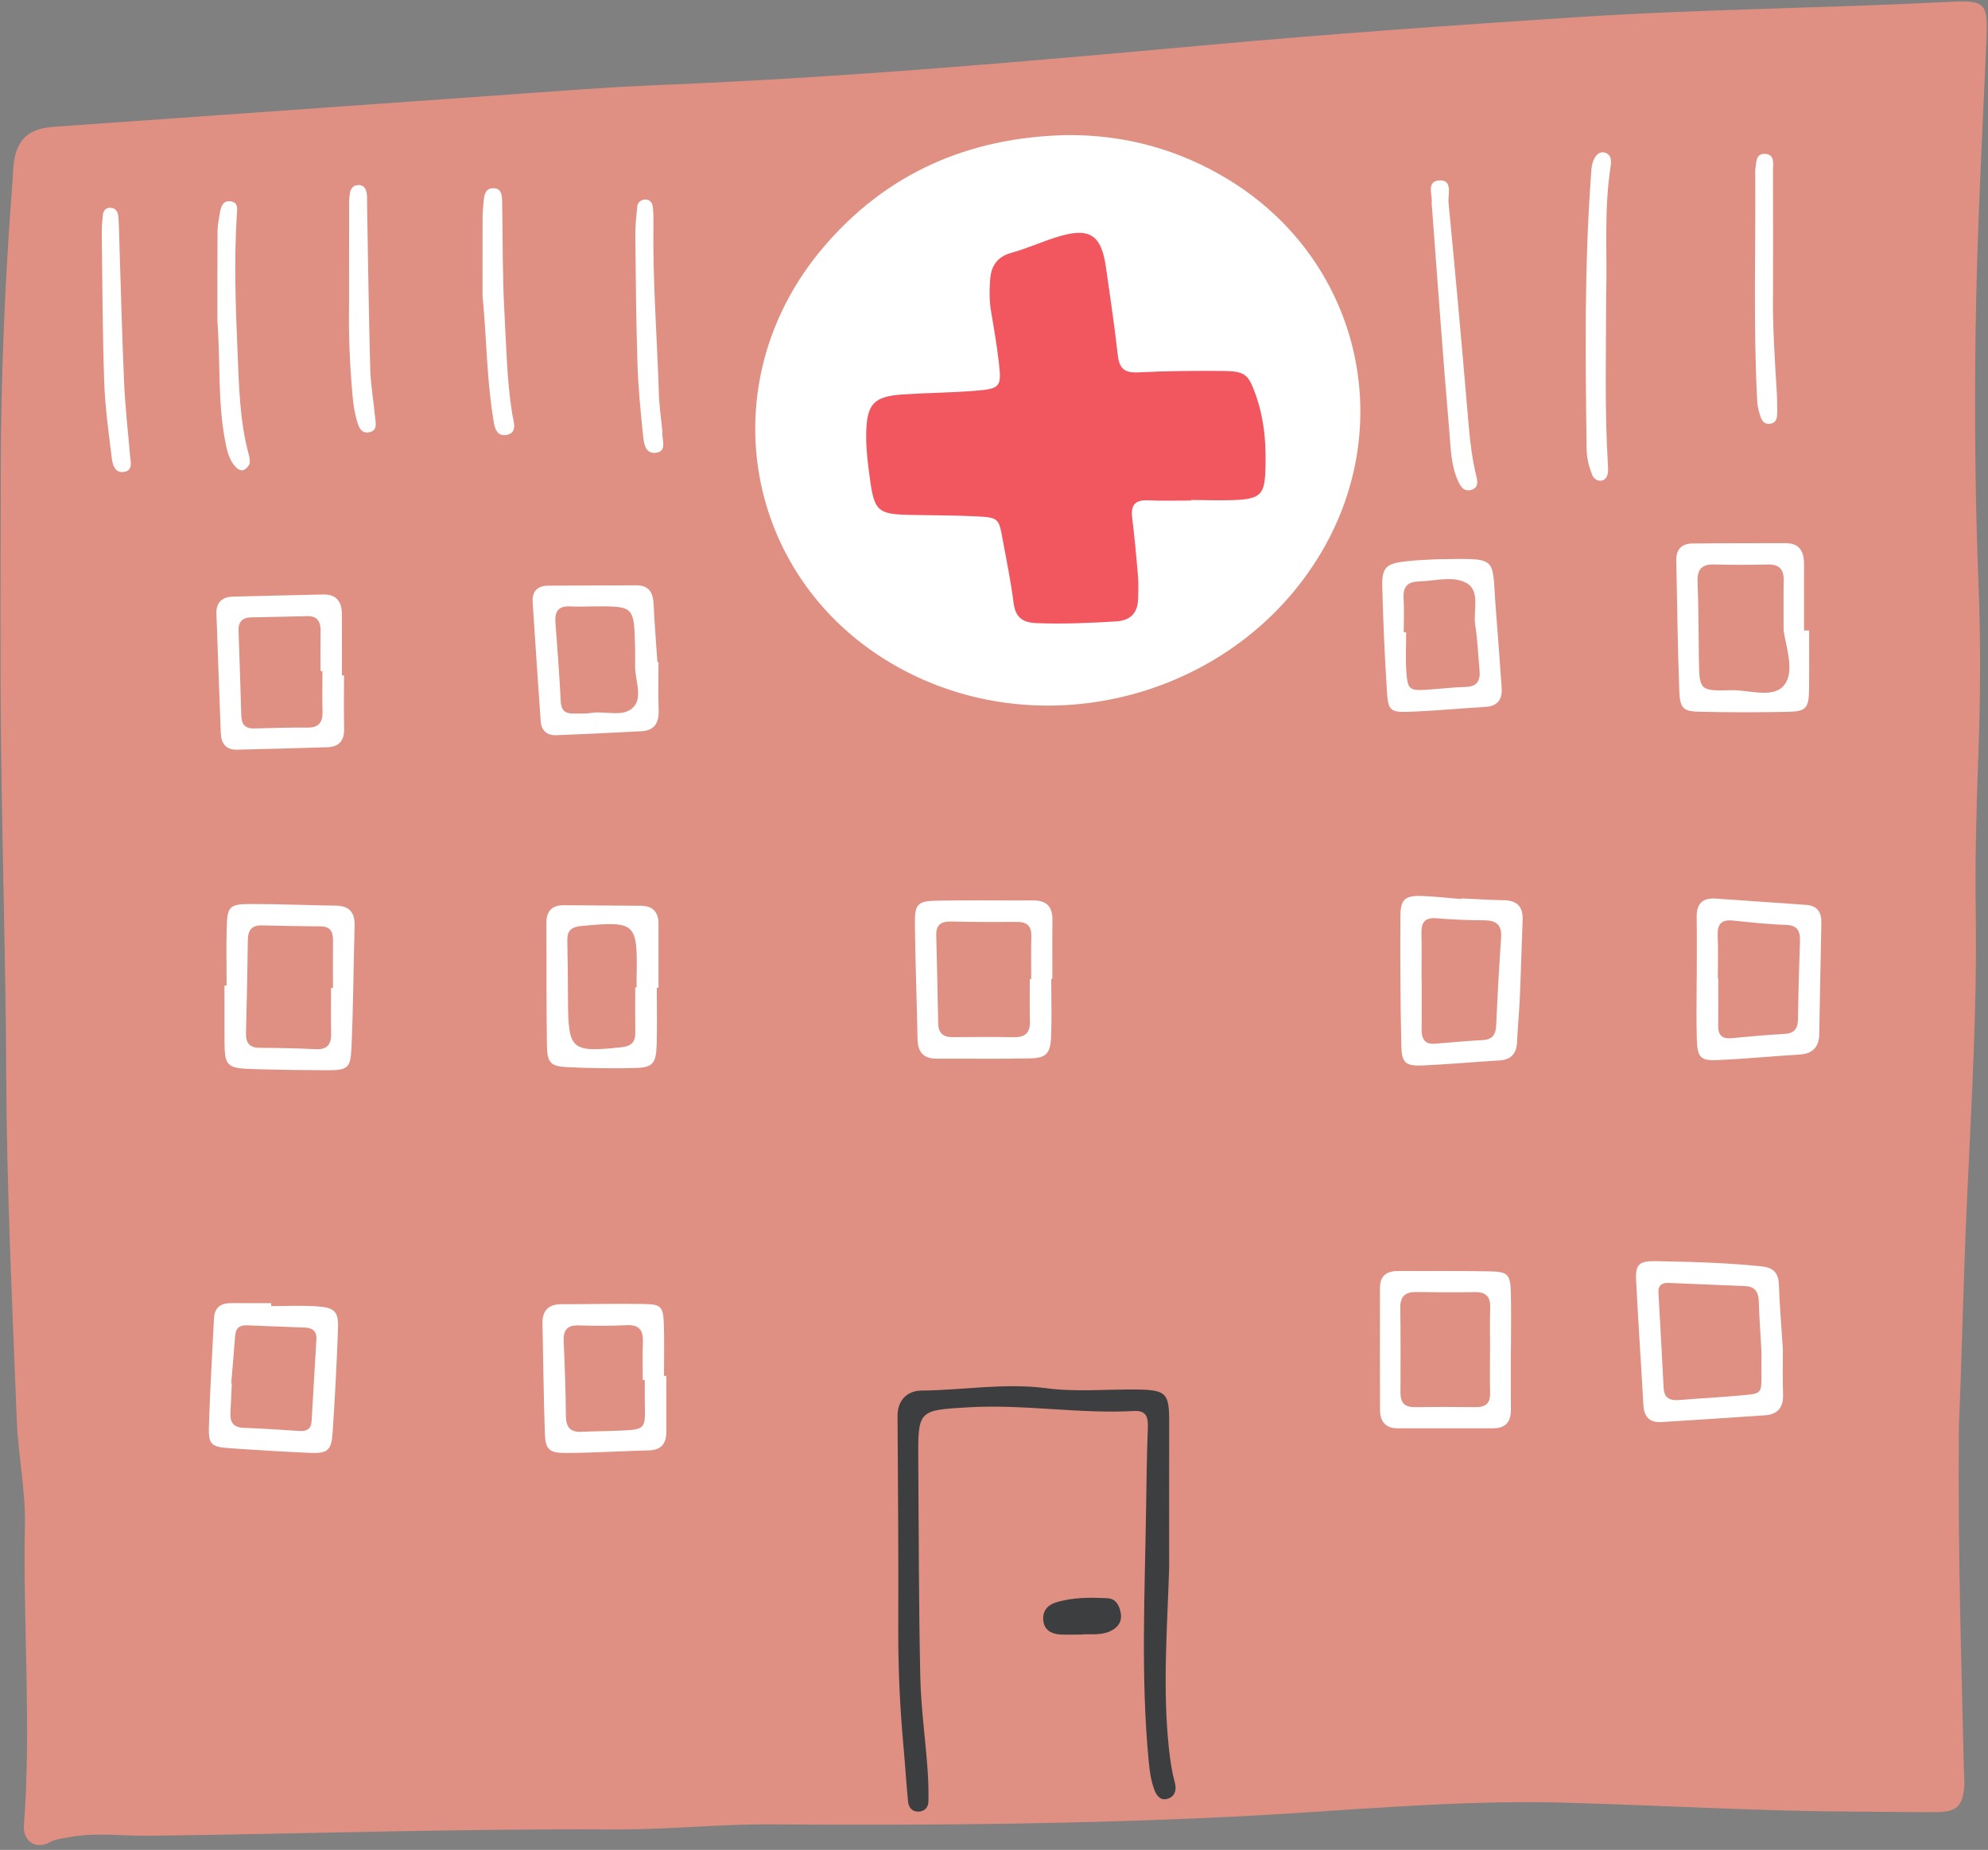 <?xml version="1.0" encoding="UTF-8" standalone="no"?><svg xmlns="http://www.w3.org/2000/svg" xmlns:xlink="http://www.w3.org/1999/xlink" fill="#000000" height="1131.3" preserveAspectRatio="xMidYMid meet" version="1" viewBox="-0.3 -0.9 1216.0 1131.3" width="1216" zoomAndPan="magnify"><rect x="-0.3" y="-0.9" width="1216.0" height="1131.3" fill="#808080" stroke="none"/><g><g id="change1_1"><path d="M 1197.922 869.91 C 1197.141 951.555 1199.531 1016.199 1200.93 1080.871 C 1201.02 1084.668 1201.469 1088.5 1201.109 1092.27 C 1200.031 1103.762 1196.309 1107.191 1184.398 1107.281 C 1168.629 1107.391 1152.871 1107.059 1137.109 1107.012 C 1077.301 1106.789 1017.609 1103.262 957.855 1101.539 C 889.324 1099.57 821.059 1106.82 752.676 1110.141 C 659.281 1114.668 565.828 1115.52 472.328 1114.789 C 439.766 1114.539 407.234 1118.09 374.59 1117.898 C 280.055 1117.328 185.562 1120.602 91.043 1121.77 C 74.777 1121.98 58.477 1119.539 42.23 1122.602 C 38.027 1123.391 34.023 1123.559 29.918 1125.828 C 21.66 1130.41 13.609 1124.969 14.328 1115.488 C 18.98 1054.18 13.707 992.859 14.938 931.555 C 15.363 910.273 10.836 889.375 10.004 868.203 C 7.215 797.062 3.781 725.961 3.488 654.727 C 3.207 586.793 1.02 518.867 0.312 450.934 C -0.25 397.133 0.105 343.316 0.16 289.512 C 0.223 229.172 2.738 168.926 7.449 108.77 C 7.703 105.52 7.684 102.238 8.102 99.012 C 10.062 83.871 17.414 77.711 32.934 76.629 C 122.898 70.352 212.852 63.82 302.812 57.512 C 336.969 55.109 371.117 52.359 405.316 50.98 C 516.129 46.512 626.547 36.801 736.938 26.75 C 812.156 19.91 887.465 14.609 962.836 9.68 C 1038.809 4.711 1114.879 4.16 1190.852 0.301 C 1214.578 -0.91 1215.781 0.488 1214.699 24.781 C 1212.07 83.961 1208.922 143.113 1208.102 202.359 C 1207.379 254.008 1207.879 305.629 1209.922 357.238 C 1211.32 392.562 1211.051 427.91 1209.719 463.215 C 1208.539 494.73 1207.738 526.254 1208.211 557.77 C 1209.059 615.426 1205.629 672.891 1202.969 730.441 C 1200.559 782.535 1199.551 834.723 1197.922 869.91" fill="#df9082"/></g><g id="change2_1"><path d="M 652.125 81.711 C 687.898 81.43 721.043 90.539 751.434 109.148 C 830.465 157.543 855.062 257.273 807.828 337.02 C 755.547 425.281 637.84 456.918 548.359 406.754 C 454.461 354.109 432.891 233.512 503.105 150.609 C 541.926 104.77 592.461 83.051 652.125 81.711" fill="#ffffff"/></g><g id="change3_1"><path d="M 728.277 305.176 C 719.582 305.176 710.863 305.52 702.191 305.074 C 694.336 304.672 691.262 307.645 692.211 315.535 C 693.641 327.395 694.77 339.301 695.754 351.207 C 696.152 356.062 695.996 360.988 695.805 365.867 C 695.473 374.379 690.742 378.602 682.379 379.117 C 666.102 380.125 649.828 380.797 633.5 380.156 C 625.082 379.824 620.762 376.523 619.664 367.715 C 618.055 354.801 615.363 342.02 613.039 329.195 C 610.613 315.84 610.578 315.551 596.172 314.848 C 582.605 314.184 569.008 314.277 555.422 313.969 C 536.766 313.547 534.516 311.344 531.91 292.672 C 530.555 282.969 529.289 273.297 529.547 263.465 C 530 246.137 534.188 241.512 551.867 240.32 C 566.508 239.34 581.219 239.281 595.84 238.113 C 611.742 236.84 612.438 235.812 610.602 220.27 C 609.391 210.02 607.68 199.824 605.914 189.652 C 604.785 183.148 604.855 176.68 605.332 170.16 C 605.949 161.707 609.582 156.145 618.344 153.703 C 627.738 151.086 636.727 147.027 646.047 144.105 C 666.078 137.816 673.348 142.41 676.207 162.777 C 678.699 180.52 681.453 198.238 683.387 216.039 C 684.27 224.18 687.246 227.25 695.723 226.828 C 713.086 225.969 730.504 225.797 747.891 225.961 C 761.465 226.086 763.363 228.16 767.824 240.688 C 773.406 256.375 774.371 272.559 773.598 288.934 C 773.035 300.812 770.078 303.961 757.617 304.75 C 747.875 305.367 738.062 304.871 728.281 304.871 C 728.277 304.973 728.277 305.074 728.277 305.176" fill="#f25760"/></g><g id="change4_1"><path d="M 714.836 958.148 C 713.652 995.059 710.73 1032.031 714.742 1068.898 C 715.512 1075.941 716.566 1082.828 718.387 1089.668 C 719.43 1093.602 718.434 1097.66 714.105 1099.078 C 709.504 1100.578 707.145 1097.27 705.734 1093.48 C 703.637 1087.852 702.871 1081.98 702.305 1075.98 C 697.418 1024.43 699.984 972.828 700.734 921.242 C 700.969 904.945 701.168 888.641 701.793 872.359 C 702.035 865.98 701.074 861.57 693.398 861.996 C 659.699 863.863 626.184 857.773 592.461 859.719 C 561.262 861.52 561.176 861.297 561.379 892.516 C 561.664 936.523 561.676 980.535 562.613 1024.531 C 563.008 1042.949 565.57 1061.309 566.953 1079.719 C 567.48 1086.738 567.754 1093.809 567.59 1100.852 C 567.508 1104.301 565.324 1106.969 561.367 1107 C 557.34 1107.031 555.465 1104.211 555.129 1100.828 C 554.004 1089.5 553.348 1078.121 552.305 1066.77 C 550.066 1042.418 549.016 1018.051 549.137 993.566 C 549.355 950.652 548.91 907.734 548.703 864.816 C 548.66 856.176 553.992 849.57 563.414 849.496 C 588.855 849.285 614.066 844.684 639.797 848.07 C 657.969 850.465 676.684 848.629 695.156 848.855 C 712.992 849.078 714.898 851.184 714.855 868.527 C 714.781 898.398 714.836 928.273 714.836 958.148" fill="#3d3e40"/></g><g id="change2_2"><path d="M 1090.68 384.816 C 1090.68 374.539 1090.539 364.258 1090.73 353.98 C 1090.852 347.168 1087.91 344.168 1081.02 344.316 C 1070.191 344.551 1059.352 344.629 1048.52 344.293 C 1040.949 344.062 1037.77 346.895 1038.059 354.707 C 1038.641 370.402 1038.621 386.121 1038.852 401.832 C 1039.129 421.309 1039.141 421.715 1058.59 421.195 C 1069.711 420.898 1084.262 426.562 1091.07 418.035 C 1097.43 410.059 1092.539 396.129 1090.68 384.816 Z M 1106.289 384.676 C 1106.289 396.617 1106.398 408.562 1106.25 420.504 C 1106.102 432.129 1104.5 434.195 1093.41 434.418 C 1075.469 434.781 1057.52 434.77 1039.59 434.387 C 1029.32 434.172 1027.281 432.453 1026.871 421.68 C 1025.852 395.07 1025.609 368.43 1025.039 341.805 C 1024.898 335.094 1028.34 331.543 1034.828 331.473 C 1053.852 331.266 1072.879 331.328 1091.898 331.27 C 1100.461 331.246 1103.148 336.422 1103.16 343.949 C 1103.18 357.523 1103.172 371.105 1103.172 384.68 C 1104.211 384.68 1105.25 384.68 1106.289 384.676" fill="#ffffff"/></g><g id="change2_3"><path d="M 1077.102 825.062 C 1076.41 812.594 1075.75 803.934 1075.52 795.262 C 1075.371 789.555 1073.469 785.895 1067.23 785.637 C 1051.52 784.98 1035.801 784.25 1020.078 783.66 C 1016.32 783.52 1013.871 785.184 1014.102 789.41 C 1015.18 808.906 1016.309 828.398 1017.301 847.898 C 1017.641 854.566 1021.559 855.727 1027.191 855.266 C 1040.16 854.207 1053.16 853.551 1066.121 852.344 C 1077.238 851.309 1077.199 851.074 1077.109 839.172 C 1077.059 833.207 1077.102 827.238 1077.102 825.062 Z M 1090.25 824.613 C 1090.25 830.883 1089.949 841.215 1090.352 851.52 C 1090.66 859.531 1087.32 864.039 1079.43 864.605 C 1058.32 866.117 1037.191 867.414 1016.059 868.754 C 1008.59 869.227 1005.301 865.527 1004.898 858.148 C 1003.512 832.672 1001.672 807.215 1000.449 781.73 C 1000 772.527 1002.359 770.207 1011.969 770.363 C 1033.68 770.715 1055.391 771.316 1077.039 773.523 C 1084.41 774.273 1087.531 777.43 1087.789 784.773 C 1088.199 796.711 1089.23 808.625 1090.25 824.613" fill="#ffffff"/></g><g id="change2_4"><path d="M 629.605 597.832 C 629.895 597.832 630.184 597.832 630.473 597.832 C 630.473 589.168 630.312 580.496 630.527 571.84 C 630.68 565.754 628.246 562.875 621.992 562.91 C 608.445 562.988 594.898 562.98 581.359 562.652 C 575.234 562.508 572.219 564.777 572.371 571.031 C 572.809 588.902 573.254 606.773 573.547 624.648 C 573.648 630.715 576.387 633.438 582.477 633.371 C 594.934 633.238 607.398 633.184 619.855 633.402 C 626.652 633.52 629.84 630.793 629.66 623.836 C 629.441 615.172 629.605 606.5 629.605 597.832 Z M 642.707 597.691 C 642.707 609.637 643.102 621.598 642.586 633.52 C 642.156 643.43 639.488 646.152 629.711 646.359 C 610.715 646.766 591.707 646.441 572.703 646.527 C 564.52 646.562 561.086 642.527 560.938 634.508 C 560.5 610.621 559.516 586.746 559.316 562.863 C 559.23 552.32 561.297 550.164 571.59 549.934 C 591.668 549.484 611.766 549.859 631.852 549.777 C 640.102 549.746 643.562 553.812 643.445 561.859 C 643.273 573.801 643.402 585.746 643.402 597.691 C 643.172 597.691 642.938 597.691 642.707 597.691" fill="#ffffff"/></g><g id="change2_5"><path d="M 202.195 603.227 C 202.586 603.23 202.977 603.23 203.363 603.23 C 203.363 593.453 203.316 583.676 203.383 573.902 C 203.418 568.773 201.531 565.68 195.906 565.621 C 183.957 565.504 172.004 565.332 160.059 565.02 C 153.824 564.855 151.375 567.801 151.301 573.859 C 151.062 592.871 150.656 611.883 150.16 630.891 C 150.004 636.922 152.277 639.879 158.641 639.895 C 170.047 639.926 181.461 640.184 192.852 640.73 C 200.121 641.078 202.398 637.566 202.25 630.926 C 202.043 621.699 202.195 612.461 202.195 603.227 Z M 138.305 601.801 C 138.305 589.844 138.031 577.883 138.383 565.941 C 138.746 553.469 140.094 551.992 152.895 551.957 C 170.277 551.906 187.66 552.73 205.047 552.941 C 213.309 553.043 216.797 557.008 216.586 565.062 C 215.938 590.051 215.789 615.055 214.676 640.02 C 214.117 652.48 212.234 653.617 199.617 653.594 C 184.945 653.562 170.27 653.355 155.605 652.93 C 137.941 652.418 137.078 651.441 137.016 634.395 C 136.977 623.527 137.008 612.664 137.008 601.801 C 137.441 601.801 137.875 601.801 138.305 601.801" fill="#ffffff"/></g><g id="change2_6"><path d="M 911.094 825.094 C 911.109 825.094 911.125 825.094 911.141 825.094 C 911.141 816.43 910.91 807.754 911.215 799.102 C 911.453 792.312 908.871 789.152 901.855 789.273 C 889.945 789.484 878.027 789.414 866.117 789.23 C 859.453 789.129 856.141 791.691 856.227 798.742 C 856.449 816.07 856.418 833.398 856.328 850.73 C 856.297 856.73 858.664 859.707 864.945 859.625 C 877.398 859.461 889.859 859.477 902.312 859.629 C 908.309 859.703 911.305 857.395 911.148 851.086 C 910.934 842.426 911.094 833.758 911.094 825.094 Z M 923.828 824.023 C 923.828 836.48 923.77 848.934 923.848 861.391 C 923.895 868.676 920.52 872.559 913.145 872.57 C 893.652 872.605 874.156 872.543 854.66 872.586 C 847.066 872.605 843.852 868.27 843.816 861.363 C 843.691 836.453 843.758 811.539 843.789 786.629 C 843.801 778.984 848.227 776.312 855.305 776.359 C 873.715 776.48 892.133 776.215 910.535 776.582 C 922.207 776.816 923.52 778.285 923.836 789.902 C 924.141 801.27 923.902 812.648 923.902 824.023 C 923.879 824.023 923.852 824.023 923.828 824.023" fill="#ffffff"/></g><g id="change2_7"><path d="M 869.207 597.738 C 869.234 597.738 869.262 597.738 869.285 597.738 C 869.285 608 869.355 618.262 869.258 628.52 C 869.203 634.27 870.992 637.938 877.602 637.375 C 887.281 636.551 896.961 635.684 906.656 635.156 C 912.883 634.816 914.664 631.547 914.906 625.773 C 915.652 607.98 916.676 590.195 917.887 572.426 C 918.422 564.594 914.848 561.953 907.492 561.914 C 897.781 561.863 888.051 561.496 878.379 560.668 C 870.863 560.023 868.98 563.625 869.148 570.199 C 869.383 579.375 869.207 588.559 869.207 597.738 Z M 893.547 548.508 C 902.203 548.898 910.859 549.484 919.52 549.629 C 927.645 549.766 931.383 553.547 931.055 561.676 C 930.426 577.367 930.031 593.07 929.352 608.762 C 928.953 617.953 928.078 627.121 927.641 636.312 C 927.305 643.422 924.098 647.191 916.73 647.617 C 901.059 648.52 885.418 650.023 869.734 650.684 C 859.473 651.113 857.086 649.109 856.852 638.656 C 856.258 612.129 856.117 585.578 856.281 559.039 C 856.344 549.078 859.309 546.684 869.234 547.035 C 877.34 547.324 885.426 548.254 893.52 548.898 C 893.527 548.766 893.535 548.637 893.547 548.508" fill="#ffffff"/></g><g id="change2_8"><path d="M 196.934 409.48 C 196.539 409.48 196.148 409.484 195.754 409.484 C 195.754 401.348 195.672 393.211 195.785 385.078 C 195.863 379.309 193.934 375.707 187.453 375.891 C 176.062 376.215 164.668 376.422 153.277 376.648 C 147.906 376.754 145.426 379.441 145.609 384.805 C 146.211 402.156 146.797 419.508 147.305 436.863 C 147.461 442.148 149.688 444.777 155.273 444.594 C 166.121 444.242 176.977 444 187.828 444.066 C 195.02 444.109 197.207 440.48 196.996 433.898 C 196.73 425.77 196.934 417.621 196.934 409.48 Z M 210.129 412.152 C 210.129 422.984 209.938 433.816 210.195 444.641 C 210.371 452.027 207.152 455.863 199.824 456.082 C 181.426 456.633 163.023 457.16 144.617 457.566 C 137.828 457.715 134.98 453.703 134.746 447.332 C 133.848 422.98 132.887 398.629 132.078 374.273 C 131.859 367.691 135.492 364.156 141.957 363.973 C 160.363 363.445 178.777 363.145 197.188 362.668 C 205.605 362.449 208.797 367.121 208.832 374.781 C 208.891 387.238 208.848 399.695 208.848 412.152 C 209.273 412.152 209.703 412.152 210.129 412.152" fill="#ffffff"/></g><g id="change2_9"><path d="M 1050.449 597.406 C 1050.539 597.406 1050.621 597.406 1050.711 597.406 C 1050.711 607.156 1050.789 616.91 1050.68 626.66 C 1050.621 632.211 1053.199 634.496 1058.66 634.016 C 1069.441 633.059 1080.219 631.934 1091.031 631.418 C 1097.352 631.113 1099.398 628.152 1099.48 622.254 C 1099.691 606.547 1100.129 590.844 1100.672 575.145 C 1100.879 568.895 1099.578 564.941 1092.012 564.703 C 1081.199 564.363 1070.41 563.168 1059.641 562.055 C 1052.379 561.305 1050.051 564.5 1050.359 571.406 C 1050.738 580.059 1050.449 588.738 1050.449 597.406 Z M 1037.551 597.57 C 1037.551 585.086 1037.699 572.594 1037.5 560.105 C 1037.379 551.926 1040.898 548.031 1049.219 548.629 C 1067.621 549.949 1086.031 551.18 1104.43 552.469 C 1111.141 552.938 1113.891 556.875 1113.77 563.289 C 1113.512 576.316 1113.262 589.348 1113.012 602.379 C 1112.82 612.148 1112.629 621.922 1112.461 631.695 C 1112.309 639.582 1108.359 643.504 1100.441 643.996 C 1083.648 645.043 1066.891 646.676 1050.078 647.406 C 1039.91 647.852 1037.941 645.723 1037.602 635.043 C 1037.211 622.562 1037.512 610.062 1037.512 597.574 C 1037.52 597.574 1037.539 597.574 1037.551 597.57" fill="#ffffff"/></g><g id="change2_10"><path d="M 388.262 602.906 C 388.539 602.906 388.82 602.906 389.102 602.906 C 389.102 600.742 389.066 598.574 389.105 596.41 C 389.719 563.148 388.629 562.297 355.156 565.398 C 348.93 565.977 346.578 568.41 346.715 574.395 C 346.984 586.297 347.07 598.207 347.121 610.113 C 347.246 641.398 348.848 642.738 379.672 639.574 C 385.762 638.945 388.379 636.496 388.293 630.5 C 388.164 621.305 388.262 612.105 388.262 602.906 Z M 401.445 603.172 C 401.445 614.559 401.688 625.953 401.383 637.328 C 401.047 649.754 399.09 652.023 387.414 652.262 C 373.867 652.535 360.285 652.375 346.758 651.715 C 336.57 651.215 334.445 649.121 334.262 638.727 C 333.82 613.789 334.059 588.84 333.883 563.895 C 333.828 556.555 337.035 552.66 344.473 552.691 C 360.199 552.766 375.922 552.926 391.648 553.023 C 399.043 553.07 402.504 556.84 402.48 564.141 C 402.441 577.152 402.473 590.164 402.473 603.176 C 402.129 603.176 401.785 603.172 401.445 603.172" fill="#ffffff"/></g><g id="change2_11"><path d="M 141.121 845.09 C 141.242 845.102 141.359 845.113 141.48 845.125 C 141.211 851.059 141.004 857 140.652 862.934 C 140.309 868.758 142.367 872.062 148.766 872.297 C 160.094 872.707 171.41 873.445 182.719 874.215 C 187.27 874.523 190.02 873.051 190.301 868.195 C 191.277 851.484 192.281 834.777 193.238 818.066 C 193.512 813.32 190.926 811.172 186.43 810.988 C 174.555 810.512 162.68 810.086 150.809 809.594 C 146.246 809.402 143.852 811.328 143.516 816.043 C 142.828 825.734 141.934 835.41 141.121 845.09 Z M 165.57 797.844 C 174.789 797.844 184.039 797.367 193.219 797.965 C 204.539 798.699 206.82 801.051 206.434 811.84 C 205.668 832.977 204.582 854.105 203.156 875.207 C 202.41 886.301 200.062 888.105 188.672 887.586 C 172.414 886.84 156.168 885.871 139.938 884.723 C 129.113 883.961 127.188 882.492 127.473 872.102 C 128.086 849.879 129.531 827.68 130.586 805.473 C 130.91 798.648 134.742 795.98 141.172 796.023 C 149.305 796.078 157.438 796.035 165.57 796.035 C 165.57 796.637 165.57 797.238 165.57 797.844" fill="#ffffff"/></g><g id="change2_12"><path d="M 394.105 843.039 C 393.695 843.043 393.285 843.043 392.875 843.043 C 392.875 835.449 392.617 827.848 392.949 820.273 C 393.27 812.973 391.059 809.086 382.895 809.512 C 373.152 810.016 363.363 809.938 353.605 809.652 C 346.371 809.438 344.172 812.762 344.484 819.531 C 345.188 834.703 345.691 849.891 345.852 865.074 C 345.922 871.898 348.496 875.074 355.465 874.719 C 363.047 874.328 370.652 874.387 378.238 874.035 C 394.508 873.285 394.477 873.23 394.121 857.68 C 394.012 852.805 394.105 847.922 394.105 843.039 Z M 407.262 840.5 C 407.262 851.91 407.238 863.32 407.27 874.73 C 407.285 881.867 404.273 885.875 396.656 886.074 C 379.812 886.52 362.977 887.562 346.129 887.676 C 335.555 887.746 333.312 885.582 332.969 875.52 C 332.207 853.246 332 830.953 331.523 808.668 C 331.352 800.605 335.059 796.66 343.273 796.684 C 360.125 796.727 376.984 796.266 393.832 796.574 C 404.27 796.766 405.41 798.211 405.777 809.516 C 406.109 819.836 405.848 830.172 405.848 840.5 C 406.32 840.5 406.789 840.5 407.262 840.5" fill="#ffffff"/></g><g id="change2_13"><path d="M 388.18 405.992 C 388.18 402.195 388.266 398.395 388.164 394.602 C 387.5 369.816 387.484 369.816 363.191 369.918 C 358.309 369.938 353.414 370.219 348.551 369.941 C 341.371 369.539 338.926 372.93 339.441 379.719 C 340.676 395.93 341.871 412.152 342.723 428.387 C 343.035 434.312 346.25 435.648 351.207 435.477 C 354.461 435.359 357.777 435.68 360.953 435.137 C 369.91 433.613 381.289 438.191 387.398 431.297 C 392.914 425.07 387.98 414.586 388.18 405.992 Z M 402.48 403.992 C 402.48 413.73 402.203 423.477 402.566 433.199 C 402.855 440.973 400.219 445.863 391.973 446.289 C 374.688 447.191 357.398 448.047 340.102 448.719 C 334.434 448.938 330.84 446.102 330.43 440.141 C 328.75 415.855 327.039 391.574 325.512 367.277 C 325.098 360.672 328.516 357.258 335.27 357.246 C 353.133 357.219 370.996 357.148 388.859 357.051 C 396.508 357.008 399.125 361.316 399.469 368.34 C 400.047 380.227 401.008 392.094 401.809 403.969 C 402.031 403.977 402.258 403.984 402.48 403.992" fill="#ffffff"/></g><g id="change2_14"><path d="M 858.324 385.754 C 858.82 385.754 859.316 385.754 859.812 385.754 C 859.812 393.895 859.344 402.07 859.93 410.168 C 860.684 420.645 861.902 421.504 871.691 420.949 C 879.812 420.488 887.906 419.391 896.031 419.211 C 903.406 419.047 905.309 415.227 904.68 408.766 C 903.785 399.582 903.52 390.312 902.055 381.227 C 900.637 372.453 905.465 360.543 896.629 355.609 C 888.508 351.078 877.492 354.43 867.746 354.656 C 861.18 354.809 857.82 357.508 858.234 364.602 C 858.645 371.629 858.324 378.703 858.324 385.754 Z M 878.91 341.098 C 917.105 340.664 912.051 338.785 914.613 371.027 C 915.902 387.23 917.051 403.441 918.219 419.652 C 918.734 426.781 915.84 430.945 908.242 431.402 C 892.559 432.344 876.898 433.855 861.203 434.406 C 850.344 434.789 848.793 433.465 848.098 422.699 C 846.695 401.074 845.73 379.41 845.184 357.746 C 844.895 346.23 847.469 343.816 859.391 342.41 C 866.914 341.52 874.527 341.375 878.91 341.098" fill="#ffffff"/></g><g id="change2_15"><path d="M 982.117 179.434 C 982.105 217.285 981.184 249.898 983.164 282.48 C 983.266 284.105 983.395 285.746 983.289 287.363 C 983.094 290.281 981.898 292.902 978.73 293.078 C 976.637 293.195 974.555 291.797 973.652 289.609 C 971.574 284.547 970.273 279.25 970.195 273.773 C 969.434 218.344 968.762 162.906 972.785 107.551 C 973.098 103.262 972.988 98.801 975.562 94.969 C 976.859 93.051 978.645 91.801 980.988 92.352 C 983.207 92.871 984.801 94.34 984.988 96.828 C 985.07 97.898 985.141 99.012 984.973 100.059 C 980.543 128.152 983 156.473 982.117 179.434" fill="#ffffff"/></g><g id="change2_16"><path d="M 875.395 123.25 C 876.211 119.34 871.859 110.352 879.535 109.48 C 888.684 108.43 885.23 118.148 885.719 123.129 C 889.891 165.676 893.68 208.258 897.324 250.852 C 898.434 263.812 899.445 276.75 902.52 289.418 C 903.465 293.316 904.461 297.414 899.438 298.73 C 894.871 299.93 892.867 296.305 891.277 292.633 C 887.086 282.949 887.035 272.457 886.16 262.328 C 882.219 216.5 878.992 170.609 875.395 123.25" fill="#ffffff"/></g><g id="change2_17"><path d="M 132.691 195.004 C 132.691 178.426 132.613 159.469 132.758 140.512 C 132.789 136.75 133.551 132.969 134.195 129.238 C 134.871 125.352 136.121 121.359 141.156 122.262 C 145.48 123.031 144.777 127.012 144.578 130.125 C 142.797 158.297 143.812 186.461 145.012 214.605 C 145.887 235.137 146.289 255.762 151.531 275.855 C 152.07 277.914 152.68 280.105 152.473 282.156 C 152.336 283.496 151.004 284.969 149.824 285.895 C 147.734 287.531 145.594 286.449 144.062 284.891 C 139.676 280.414 138.535 274.52 137.402 268.656 C 132.855 245.09 134.555 221.125 132.691 195.004" fill="#ffffff"/></g><g id="change2_18"><path d="M 213.195 186.52 C 213.195 163.02 213.176 145.121 213.215 127.219 C 213.223 123.969 213.207 120.691 213.676 117.488 C 214.082 114.73 215.492 112.352 218.836 112.27 C 222.219 112.199 223.555 114.52 224.02 117.32 C 224.367 119.43 224.176 121.629 224.215 123.789 C 224.824 157.398 225.242 191.016 226.152 224.617 C 226.418 234.328 228.152 243.996 229.07 253.695 C 229.414 257.32 230.883 262.125 225.941 263.348 C 220.125 264.789 218.859 259.402 217.746 255.43 C 216.438 250.773 215.785 245.883 215.34 241.047 C 213.48 221.051 212.906 200.996 213.195 186.52" fill="#ffffff"/></g><g id="change2_19"><path d="M 294.855 180.234 C 294.855 164.523 294.84 148.812 294.875 133.098 C 294.879 130.391 294.98 127.664 295.281 124.98 C 295.812 120.23 295.465 113.711 302.121 114.23 C 307.387 114.641 306.785 120.57 306.863 124.879 C 307.258 146.566 307.02 168.297 308.238 189.941 C 309.395 210.48 309.68 231.113 312.895 251.531 C 313.652 256.352 316.844 264.027 309.215 265.133 C 302.312 266.129 301.91 258.398 301.102 253.25 C 297.309 229.066 297.328 204.625 294.855 180.234" fill="#ffffff"/></g><g id="change2_20"><path d="M 79.297 278.324 C 79.707 281.965 80.852 286.645 75.934 287.613 C 70.051 288.77 68.594 283.484 68.094 279.406 C 66.18 263.859 63.992 248.277 63.449 232.652 C 62.387 202.379 62.34 172.07 61.953 141.777 C 61.906 138.012 62.211 134.223 62.621 130.473 C 62.871 128.215 64.219 126.309 66.66 126.16 C 69.824 125.961 71.637 127.945 71.992 130.926 C 72.371 134.137 72.402 137.391 72.508 140.629 C 73.516 171.438 74.266 202.262 75.609 233.059 C 76.273 248.172 78.035 263.234 79.297 278.324" fill="#ffffff"/></g><g id="change2_21"><path d="M 404.902 263.262 C 404.273 267.605 408.379 275.434 400.434 276.043 C 393.656 276.562 393.395 268.691 392.859 263.566 C 391.402 249.527 390.059 235.438 389.613 221.34 C 388.797 195.273 388.562 169.191 388.301 143.113 C 388.238 137.172 388.934 131.207 389.504 125.27 C 389.734 122.84 391.809 121.352 393.934 121.141 C 397.141 120.809 398.812 123.059 399.082 126.051 C 399.375 129.293 399.438 132.562 399.391 135.816 C 398.883 170.613 401.617 205.309 402.723 240.051 C 402.965 247.629 404.117 255.176 404.902 263.262" fill="#ffffff"/></g><g id="change2_22"><path d="M 1084.211 176.996 C 1083.84 197.676 1085.238 218.293 1086.5 238.914 C 1086.73 242.711 1086.781 246.52 1086.789 250.324 C 1086.809 253.613 1086.801 257.453 1082.789 258.176 C 1077.691 259.094 1076.719 254.605 1075.66 251.047 C 1074.891 248.477 1074.602 245.715 1074.461 243.016 C 1072.102 196.832 1073.672 150.613 1073.328 104.41 C 1073.32 103.871 1073.309 103.32 1073.391 102.789 C 1074.051 98.641 1073.5 92.781 1079.512 93.219 C 1085.559 93.66 1084.16 99.512 1084.172 103.609 C 1084.262 128.07 1084.211 152.531 1084.211 176.996" fill="#ffffff"/></g><g id="change4_2"><path d="M 661.047 998.707 C 655.453 998.707 651.676 998.922 647.934 998.656 C 642.605 998.277 638.449 995.812 637.848 990.125 C 637.27 984.668 640.164 980.77 645.367 979.133 C 655.77 975.863 666.555 975.957 677.266 976.508 C 682.324 976.766 684.402 981.098 685.211 985.434 C 686.238 990.965 683.23 994.785 678.344 996.852 C 672.234 999.434 665.598 998.164 661.047 998.707" fill="#3d3e40"/></g></g></svg>